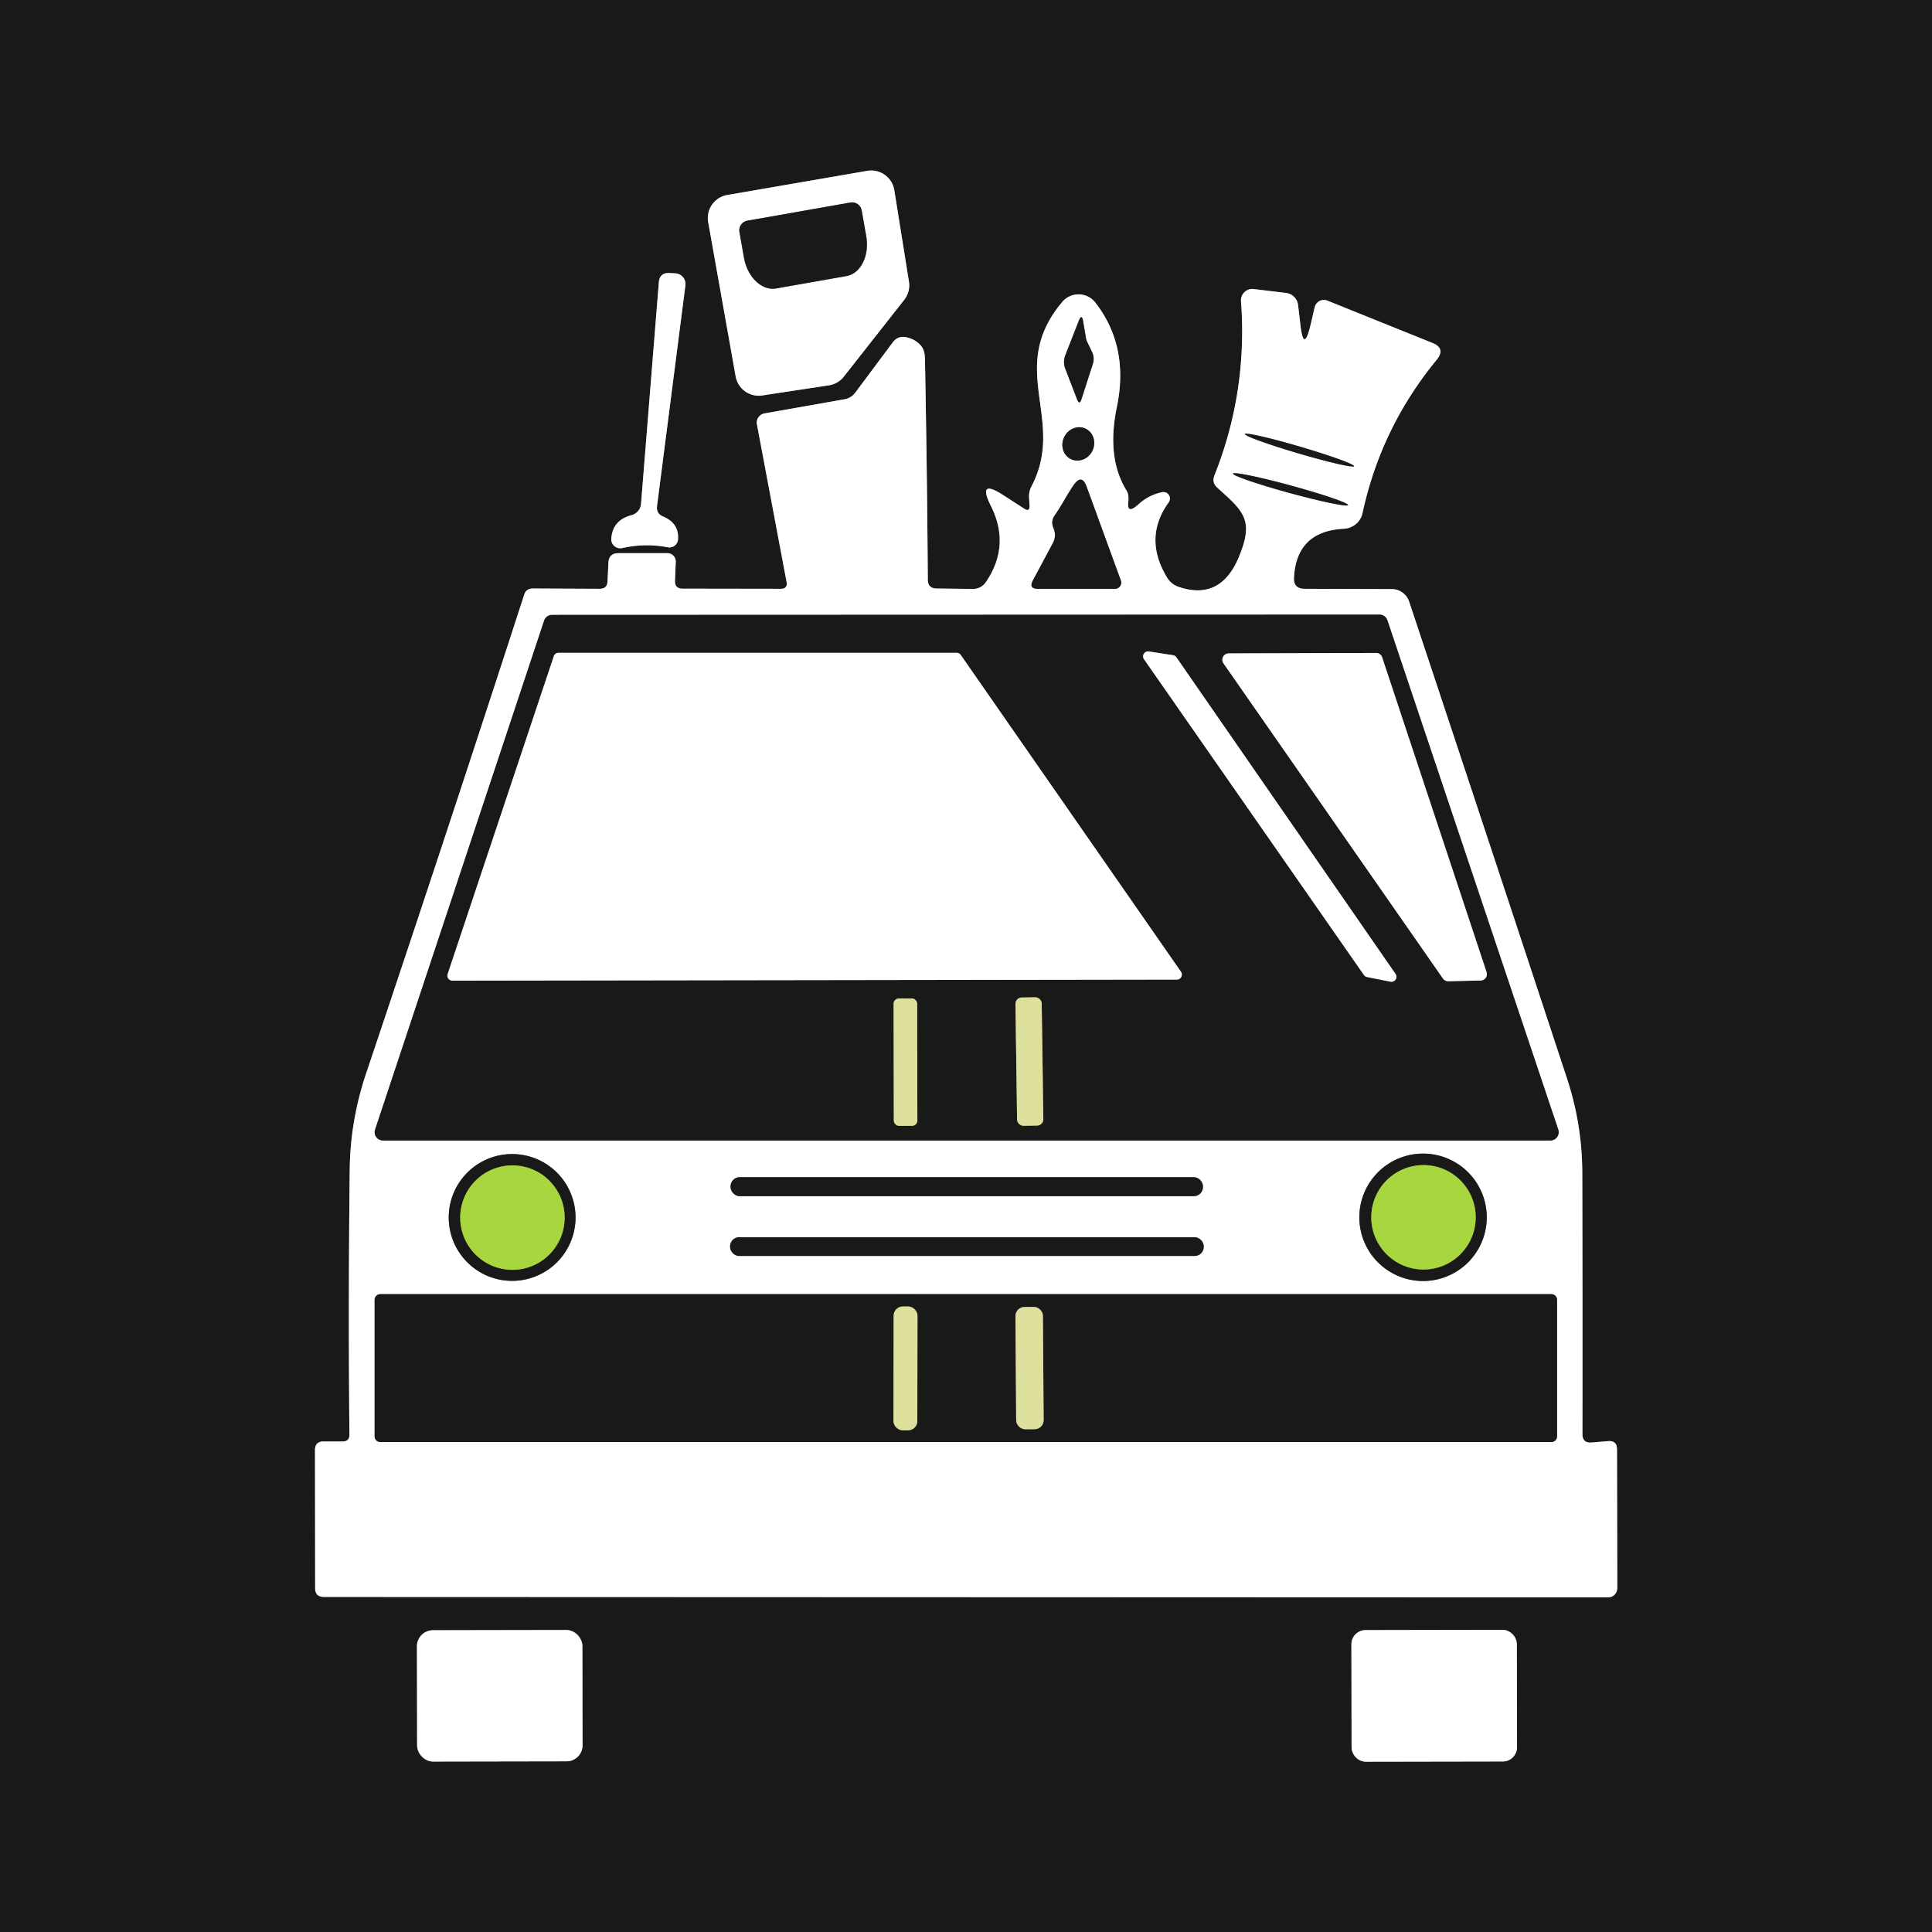 <?xml version="1.0" encoding="UTF-8" standalone="no"?>
<!DOCTYPE svg PUBLIC "-//W3C//DTD SVG 1.1//EN" "http://www.w3.org/Graphics/SVG/1.1/DTD/svg11.dtd">
<svg xmlns="http://www.w3.org/2000/svg" version="1.1" viewBox="0.00 0.00 128.00 128.00">
<rect x="0.00" y="0.00" width="128.00" height="128.00" fill="#333333" stroke="none"/>
<g stroke-width="2.00" fill="none" stroke-linecap="butt">
<path stroke="#8c8c8c" vector-effect="non-scaling-stroke" d="
  M 59.91 19.86
  A 1.55 1.55 0.0 0 0 60.22 18.66
  L 59.25 12.60
  A 1.55 1.55 0.0 0 0 57.45 11.32
  L 48.18 12.92
  A 1.55 1.55 0.0 0 0 46.92 14.72
  L 48.74 24.94
  A 1.55 1.55 0.0 0 0 50.50 26.20
  L 54.91 25.53
  A 1.55 1.55 0.0 0 0 55.90 24.96
  L 59.91 19.86"
/>
<path stroke="#8c8c8c" vector-effect="non-scaling-stroke" d="
  M 43.53 33.53
  L 45.41 18.91
  A 0.71 0.71 0.0 0 0 44.74 18.11
  L 44.37 18.09
  Q 43.70 18.05 43.65 18.71
  L 42.47 33.39
  A 0.86 0.84 -5.6 0 1 41.85 34.13
  Q 40.57 34.46 40.50 35.71
  A 0.60 0.59 -5.2 0 0 41.23 36.31
  Q 42.74 35.97 44.25 36.26
  A 0.57 0.57 0.0 0 0 44.92 35.74
  Q 45.00 34.67 43.93 34.22
  Q 43.47 34.03 43.53 33.53"
/>
<path stroke="#8c8c8c" vector-effect="non-scaling-stroke" d="
  M 74.75 33.26
  Q 74.77 33.10 74.76 32.95
  Q 74.76 32.70 74.63 32.49
  Q 73.30 30.33 73.99 26.99
  Q 74.83 22.95 72.57 20.05
  A 1.41 1.41 0.0 0 0 70.38 20.00
  C 66.65 24.44 70.66 27.78 68.34 32.22
  A 1.42 1.38 -33.9 0 0 68.18 32.98
  L 68.21 33.47
  Q 68.24 33.96 67.84 33.69
  L 66.46 32.80
  Q 64.73 31.68 65.65 33.52
  Q 66.96 36.13 65.33 38.55
  Q 65.01 39.02 64.44 39.02
  L 62.05 38.99
  Q 61.47 38.98 61.47 38.41
  Q 61.42 31.10 61.28 23.77
  Q 61.27 23.15 60.96 22.84
  Q 60.60 22.47 60.07 22.35
  Q 59.50 22.22 59.15 22.68
  L 56.66 26.02
  A 1.12 1.11 12.9 0 1 55.97 26.45
  L 50.65 27.39
  A 0.62 0.62 0.0 0 0 50.15 28.12
  L 52.11 38.54
  Q 52.20 39.01 51.73 39.01
  L 45.23 39.00
  Q 44.70 39.00 44.72 38.48
  L 44.77 37.22
  A 0.55 0.55 0.0 0 0 44.22 36.65
  L 40.97 36.65
  Q 40.34 36.65 40.31 37.28
  L 40.25 38.52
  Q 40.23 39.01 39.73 39.01
  L 35.30 38.99
  Q 34.86 38.99 34.73 39.40
  Q 29.58 55.28 24.26 71.11
  Q 23.20 74.26 23.17 77.54
  Q 23.07 86.28 23.15 95.05
  Q 23.16 95.50 22.70 95.50
  L 21.44 95.50
  Q 20.87 95.50 20.87 96.07
  L 20.88 105.22
  Q 20.88 105.80 21.46 105.80
  L 106.54 105.83
  A 0.62 0.61 90.0 0 0 107.15 105.21
  L 107.13 96.03
  Q 107.13 95.43 106.53 95.48
  L 105.45 95.57
  Q 104.84 95.62 104.84 95.01
  Q 104.85 86.36 104.83 77.70
  Q 104.82 74.49 103.81 71.43
  Q 98.58 55.56 93.36 39.86
  A 1.22 1.20 80.5 0 0 92.22 39.03
  L 86.42 39.01
  Q 85.69 39.00 85.73 38.27
  Q 85.89 35.19 89.04 35.03
  A 1.33 1.31 4.5 0 0 90.27 33.99
  Q 91.50 28.31 95.19 23.83
  Q 95.79 23.08 94.90 22.72
  L 87.95 19.92
  A 0.63 0.63 0.0 0 0 87.10 20.36
  L 86.83 21.52
  Q 86.37 23.45 86.15 21.48
  L 86.00 20.21
  A 0.91 0.91 0.0 0 0 85.21 19.41
  L 83.05 19.15
  A 0.75 0.75 0.0 0 0 82.22 19.95
  Q 82.67 25.94 80.46 31.50
  Q 80.27 31.97 80.65 32.31
  C 82.40 33.89 83.10 34.44 82.08 36.90
  Q 80.87 39.81 78.11 38.89
  Q 77.58 38.71 77.30 38.23
  Q 75.74 35.62 77.43 33.28
  A 0.43 0.43 0.0 0 0 76.99 32.61
  Q 76.10 32.80 75.43 33.41
  Q 74.65 34.12 74.75 33.26"
/>
<path stroke="#8c8c8c" vector-effect="non-scaling-stroke" d="
  M 38.584 109.05
  A 1.06 1.06 0.0 0 0 37.522 107.992
  L 28.682 108.008
  A 1.06 1.06 0.0 0 0 27.624 109.07
  L 27.636 115.65
  A 1.06 1.06 0.0 0 0 28.698 116.708
  L 37.538 116.692
  A 1.06 1.06 0.0 0 0 38.596 115.63
  L 38.584 109.05"
/>
<path stroke="#8c8c8c" vector-effect="non-scaling-stroke" d="
  M 100.494 108.92
  A 0.94 0.94 0.0 0 0 99.552 107.982
  L 90.472 107.998
  A 0.94 0.94 0.0 0 0 89.534 108.94
  L 89.546 115.78
  A 0.94 0.94 0.0 0 0 90.488 116.718
  L 99.568 116.702
  A 0.94 0.94 0.0 0 0 100.506 115.76
  L 100.494 108.92"
/>
<path stroke="#8c8c8c" vector-effect="non-scaling-stroke" d="
  M 56.33 13.42
  L 49.52 14.62
  A 0.65 0.65 0.0 0 0 48.99 15.37
  L 49.29 17.07
  A 2.38 1.75 80.0 0 0 51.43 19.11
  L 56.08 18.29
  A 2.38 1.75 80.0 0 0 57.39 15.65
  L 57.09 13.94
  A 0.65 0.65 0.0 0 0 56.33 13.42"
/>
<path stroke="#8c8c8c" vector-effect="non-scaling-stroke" d="
  M 71.95 22.41
  L 71.76 21.29
  Q 71.67 20.75 71.47 21.26
  L 70.59 23.51
  Q 70.40 23.98 70.59 24.46
  L 71.36 26.46
  Q 71.52 26.86 71.65 26.45
  L 72.41 24.09
  A 1.06 1.02 -49.9 0 0 72.36 23.34
  L 72.02 22.63
  A 1.02 0.75 36.2 0 1 71.95 22.41"
/>
<path stroke="#8c8c8c" vector-effect="non-scaling-stroke" d="
  M 70.951 30.418
  A 1.12 1.04 115.9 0 0 72.376 29.864
  A 1.12 1.04 115.9 0 0 71.929 28.402
  A 1.12 1.04 115.9 0 0 70.504 28.956
  A 1.12 1.04 115.9 0 0 70.951 30.418"
/>
<path stroke="#8c8c8c" vector-effect="non-scaling-stroke" d="
  M 89.707 30.884
  A 3.77 0.23 16.4 0 0 86.155 29.599
  A 3.77 0.23 16.4 0 0 82.473 28.756
  A 3.77 0.23 16.4 0 0 86.025 30.041
  A 3.77 0.23 16.4 0 0 89.707 30.884"
/>
<path stroke="#8c8c8c" vector-effect="non-scaling-stroke" d="
  M 89.31 33.462
  A 3.95 0.25 15.3 0 0 85.566 32.179
  A 3.95 0.25 15.3 0 0 81.69 31.378
  A 3.95 0.25 15.3 0 0 85.434 32.661
  A 3.95 0.25 15.3 0 0 89.31 33.462"
/>
<path stroke="#8c8c8c" vector-effect="non-scaling-stroke" d="
  M 69.87 34.16
  Q 69.61 34.53 69.79 34.97
  Q 70.02 35.50 69.74 36.01
  L 68.43 38.46
  Q 68.14 39.01 68.76 39.01
  L 73.87 39.01
  A 0.41 0.41 0.0 0 0 74.26 38.46
  L 71.99 32.24
  Q 71.67 31.37 71.14 32.13
  C 70.68 32.79 70.35 33.47 69.87 34.16"
/>
<path stroke="#8c8c8c" vector-effect="non-scaling-stroke" d="
  M 102.72 75.56
  A 0.55 0.55 0.0 0 0 103.24 74.84
  L 91.92 41.10
  A 0.55 0.55 0.0 0 0 91.39 40.72
  L 36.58 40.74
  A 0.55 0.55 0.0 0 0 36.05 41.12
  L 24.85 74.84
  A 0.55 0.55 0.0 0 0 25.37 75.56
  L 102.72 75.56"
/>
<path stroke="#8c8c8c" vector-effect="non-scaling-stroke" d="
  M 38.13 80.66
  A 4.20 4.20 0.0 0 0 33.93 76.46
  A 4.20 4.20 0.0 0 0 29.73 80.66
  A 4.20 4.20 0.0 0 0 33.93 84.86
  A 4.20 4.20 0.0 0 0 38.13 80.66"
/>
<path stroke="#8c8c8c" vector-effect="non-scaling-stroke" d="
  M 98.50 80.65
  A 4.22 4.22 0.0 0 0 94.28 76.43
  A 4.22 4.22 0.0 0 0 90.06 80.65
  A 4.22 4.22 0.0 0 0 94.28 84.87
  A 4.22 4.22 0.0 0 0 98.50 80.65"
/>
<path stroke="#8c8c8c" vector-effect="non-scaling-stroke" d="
  M 79.70 78.60
  A 0.61 0.61 0.0 0 0 79.09 77.99
  L 49.01 77.99
  A 0.61 0.61 0.0 0 0 48.40 78.60
  L 48.40 78.64
  A 0.61 0.61 0.0 0 0 49.01 79.25
  L 79.09 79.25
  A 0.61 0.61 0.0 0 0 79.70 78.64
  L 79.70 78.60"
/>
<path stroke="#8c8c8c" vector-effect="non-scaling-stroke" d="
  M 79.75 82.57
  A 0.60 0.60 0.0 0 0 79.15 81.97
  L 48.97 81.97
  A 0.60 0.60 0.0 0 0 48.37 82.57
  L 48.37 82.61
  A 0.60 0.60 0.0 0 0 48.97 83.21
  L 79.15 83.21
  A 0.60 0.60 0.0 0 0 79.75 82.61
  L 79.75 82.57"
/>
<path stroke="#8c8c8c" vector-effect="non-scaling-stroke" d="
  M 103.16 86.12
  A 0.38 0.38 0.0 0 0 102.78 85.74
  L 25.20 85.74
  A 0.38 0.38 0.0 0 0 24.82 86.12
  L 24.82 95.16
  A 0.38 0.38 0.0 0 0 25.20 95.54
  L 102.78 95.54
  A 0.38 0.38 0.0 0 0 103.16 95.16
  L 103.16 86.12"
/>
<path stroke="#8c8c8c" vector-effect="non-scaling-stroke" d="
  M 77.97 64.90
  A 0.33 0.33 0.0 0 0 78.24 64.38
  L 63.65 43.39
  A 0.33 0.33 0.0 0 0 63.38 43.25
  L 37.01 43.25
  A 0.33 0.33 0.0 0 0 36.69 43.48
  L 29.66 64.53
  A 0.33 0.33 0.0 0 0 29.97 64.97
  L 77.97 64.90"
/>
<path stroke="#8c8c8c" vector-effect="non-scaling-stroke" d="
  M 90.36 64.59
  A 0.33 0.33 0.0 0 0 90.57 64.73
  L 92.13 65.04
  A 0.33 0.33 0.0 0 0 92.46 64.53
  L 77.94 43.55
  A 0.33 0.33 0.0 0 0 77.72 43.41
  L 76.11 43.16
  A 0.33 0.33 0.0 0 0 75.79 43.67
  L 90.36 64.59"
/>
<path stroke="#8c8c8c" vector-effect="non-scaling-stroke" d="
  M 91.57 43.55
  A 0.42 0.42 0.0 0 0 91.17 43.26
  L 81.40 43.29
  A 0.42 0.42 0.0 0 0 81.06 43.95
  L 95.60 64.83
  A 0.42 0.42 0.0 0 0 95.95 65.01
  L 98.10 64.96
  A 0.42 0.42 0.0 0 0 98.49 64.41
  L 91.57 43.55"
/>
<path stroke="#7c7d5c" vector-effect="non-scaling-stroke" d="
  M 60.763 66.499
  A 0.35 0.35 0.0 0 0 60.413 66.149
  L 59.553 66.151
  A 0.35 0.35 0.0 0 0 59.203 66.501
  L 59.217 74.241
  A 0.35 0.35 0.0 0 0 59.567 74.591
  L 60.427 74.589
  A 0.35 0.35 0.0 0 0 60.777 74.239
  L 60.763 66.499"
/>
<path stroke="#7c7d5c" vector-effect="non-scaling-stroke" d="
  M 69.016 66.488
  A 0.42 0.42 0.0 0 0 68.591 66.074
  L 67.691 66.087
  A 0.42 0.42 0.0 0 0 67.277 66.513
  L 67.384 74.172
  A 0.42 0.42 0.0 0 0 67.809 74.586
  L 68.709 74.573
  A 0.42 0.42 0.0 0 0 69.123 74.147
  L 69.016 66.488"
/>
<path stroke="#61782c" vector-effect="non-scaling-stroke" d="
  M 37.41 80.67
  A 3.46 3.46 0.0 0 0 33.95 77.21
  A 3.46 3.46 0.0 0 0 30.49 80.67
  A 3.46 3.46 0.0 0 0 33.95 84.13
  A 3.46 3.46 0.0 0 0 37.41 80.67"
/>
<path stroke="#61782c" vector-effect="non-scaling-stroke" d="
  M 97.77 80.65
  A 3.46 3.46 0.0 0 0 94.31 77.19
  A 3.46 3.46 0.0 0 0 90.85 80.65
  A 3.46 3.46 0.0 0 0 94.31 84.11
  A 3.46 3.46 0.0 0 0 97.77 80.65"
/>
<path stroke="#7c7d5c" vector-effect="non-scaling-stroke" d="
  M 60.786 87.171
  A 0.61 0.61 0.0 0 0 60.177 86.56
  L 59.817 86.56
  A 0.61 0.61 0.0 0 0 59.206 87.169
  L 59.194 94.149
  A 0.61 0.61 0.0 0 0 59.803 94.76
  L 60.163 94.76
  A 0.61 0.61 0.0 0 0 60.774 94.151
  L 60.786 87.171"
/>
<path stroke="#7c7d5c" vector-effect="non-scaling-stroke" d="
  M 69.096 87.184
  A 0.60 0.60 0.0 0 0 68.492 86.588
  L 67.872 86.592
  A 0.60 0.60 0.0 0 0 67.276 87.196
  L 67.324 94.096
  A 0.60 0.60 0.0 0 0 67.928 94.692
  L 68.548 94.688
  A 0.60 0.60 0.0 0 0 69.144 94.084
  L 69.096 87.184"
/>
</g>
<path fill="#191919" d="
  M 0.00 0.00
  L 128.00 0.00
  L 128.00 128.00
  L 0.00 128.00
  L 0.00 0.00
  Z
  M 59.91 19.86
  A 1.55 1.55 0.0 0 0 60.22 18.66
  L 59.25 12.60
  A 1.55 1.55 0.0 0 0 57.45 11.32
  L 48.18 12.92
  A 1.55 1.55 0.0 0 0 46.92 14.72
  L 48.74 24.94
  A 1.55 1.55 0.0 0 0 50.50 26.20
  L 54.91 25.53
  A 1.55 1.55 0.0 0 0 55.90 24.96
  L 59.91 19.86
  Z
  M 43.53 33.53
  L 45.41 18.91
  A 0.71 0.71 0.0 0 0 44.74 18.11
  L 44.37 18.09
  Q 43.70 18.05 43.65 18.71
  L 42.47 33.39
  A 0.86 0.84 -5.6 0 1 41.85 34.13
  Q 40.57 34.46 40.50 35.71
  A 0.60 0.59 -5.2 0 0 41.23 36.31
  Q 42.74 35.97 44.25 36.26
  A 0.57 0.57 0.0 0 0 44.92 35.74
  Q 45.00 34.67 43.93 34.22
  Q 43.47 34.03 43.53 33.53
  Z
  M 74.75 33.26
  Q 74.77 33.10 74.76 32.95
  Q 74.76 32.70 74.63 32.49
  Q 73.30 30.33 73.99 26.99
  Q 74.83 22.95 72.57 20.05
  A 1.41 1.41 0.0 0 0 70.38 20.00
  C 66.65 24.44 70.66 27.78 68.34 32.22
  A 1.42 1.38 -33.9 0 0 68.18 32.98
  L 68.21 33.47
  Q 68.24 33.96 67.84 33.69
  L 66.46 32.80
  Q 64.73 31.68 65.65 33.52
  Q 66.96 36.13 65.33 38.55
  Q 65.01 39.02 64.44 39.02
  L 62.05 38.99
  Q 61.47 38.98 61.47 38.41
  Q 61.42 31.10 61.28 23.77
  Q 61.27 23.15 60.96 22.84
  Q 60.60 22.47 60.07 22.35
  Q 59.50 22.22 59.15 22.68
  L 56.66 26.02
  A 1.12 1.11 12.9 0 1 55.97 26.45
  L 50.65 27.39
  A 0.62 0.62 0.0 0 0 50.15 28.12
  L 52.11 38.54
  Q 52.20 39.01 51.73 39.01
  L 45.23 39.00
  Q 44.70 39.00 44.72 38.48
  L 44.77 37.22
  A 0.55 0.55 0.0 0 0 44.22 36.65
  L 40.97 36.65
  Q 40.34 36.65 40.31 37.28
  L 40.25 38.52
  Q 40.23 39.01 39.73 39.01
  L 35.30 38.99
  Q 34.86 38.99 34.73 39.40
  Q 29.58 55.28 24.26 71.11
  Q 23.20 74.26 23.17 77.54
  Q 23.07 86.28 23.15 95.05
  Q 23.16 95.50 22.70 95.50
  L 21.44 95.50
  Q 20.87 95.50 20.87 96.07
  L 20.88 105.22
  Q 20.88 105.80 21.46 105.80
  L 106.54 105.83
  A 0.62 0.61 90.0 0 0 107.15 105.21
  L 107.13 96.03
  Q 107.13 95.43 106.53 95.48
  L 105.45 95.57
  Q 104.84 95.62 104.84 95.01
  Q 104.85 86.36 104.83 77.70
  Q 104.82 74.49 103.81 71.43
  Q 98.58 55.56 93.36 39.86
  A 1.22 1.20 80.5 0 0 92.22 39.03
  L 86.42 39.01
  Q 85.69 39.00 85.73 38.27
  Q 85.89 35.19 89.04 35.03
  A 1.33 1.31 4.5 0 0 90.27 33.99
  Q 91.50 28.31 95.19 23.83
  Q 95.79 23.08 94.90 22.72
  L 87.95 19.92
  A 0.63 0.63 0.0 0 0 87.10 20.36
  L 86.83 21.52
  Q 86.37 23.45 86.15 21.48
  L 86.00 20.21
  A 0.91 0.91 0.0 0 0 85.21 19.41
  L 83.05 19.15
  A 0.75 0.75 0.0 0 0 82.22 19.95
  Q 82.67 25.94 80.46 31.50
  Q 80.27 31.97 80.65 32.31
  C 82.40 33.89 83.10 34.44 82.08 36.90
  Q 80.87 39.81 78.11 38.89
  Q 77.58 38.71 77.30 38.23
  Q 75.74 35.62 77.43 33.28
  A 0.43 0.43 0.0 0 0 76.99 32.61
  Q 76.10 32.80 75.43 33.41
  Q 74.65 34.12 74.75 33.26
  Z
  M 38.584 109.05
  A 1.06 1.06 0.0 0 0 37.522 107.992
  L 28.682 108.008
  A 1.06 1.06 0.0 0 0 27.624 109.07
  L 27.636 115.65
  A 1.06 1.06 0.0 0 0 28.698 116.708
  L 37.538 116.692
  A 1.06 1.06 0.0 0 0 38.596 115.63
  L 38.584 109.05
  Z
  M 100.494 108.92
  A 0.94 0.94 0.0 0 0 99.552 107.982
  L 90.472 107.998
  A 0.94 0.94 0.0 0 0 89.534 108.94
  L 89.546 115.78
  A 0.94 0.94 0.0 0 0 90.488 116.718
  L 99.568 116.702
  A 0.94 0.94 0.0 0 0 100.506 115.76
  L 100.494 108.92
  Z"
/>
<path fill="#ffffff" d="
  M 59.91 19.86
  L 55.90 24.96
  A 1.55 1.55 0.0 0 1 54.91 25.53
  L 50.50 26.20
  A 1.55 1.55 0.0 0 1 48.74 24.94
  L 46.92 14.72
  A 1.55 1.55 0.0 0 1 48.18 12.92
  L 57.45 11.32
  A 1.55 1.55 0.0 0 1 59.25 12.60
  L 60.22 18.66
  A 1.55 1.55 0.0 0 1 59.91 19.86
  Z
  M 56.33 13.42
  L 49.52 14.62
  A 0.65 0.65 0.0 0 0 48.99 15.37
  L 49.29 17.07
  A 2.38 1.75 80.0 0 0 51.43 19.11
  L 56.08 18.29
  A 2.38 1.75 80.0 0 0 57.39 15.65
  L 57.09 13.94
  A 0.65 0.65 0.0 0 0 56.33 13.42
  Z"
/>
<path fill="#191919" d="
  M 56.33 13.42
  A 0.65 0.65 0.0 0 1 57.09 13.94
  L 57.39 15.65
  A 2.38 1.75 80.0 0 1 56.08 18.29
  L 51.43 19.11
  A 2.38 1.75 80.0 0 1 49.29 17.07
  L 48.99 15.37
  A 0.65 0.65 0.0 0 1 49.52 14.62
  L 56.33 13.42
  Z"
/>
<path fill="#ffffff" d="
  M 43.93 34.22
  Q 45.00 34.67 44.92 35.74
  A 0.57 0.57 0.0 0 1 44.25 36.26
  Q 42.74 35.97 41.23 36.31
  A 0.60 0.59 -5.2 0 1 40.50 35.71
  Q 40.57 34.46 41.85 34.13
  A 0.86 0.84 -5.6 0 0 42.47 33.39
  L 43.65 18.71
  Q 43.70 18.05 44.37 18.09
  L 44.74 18.11
  A 0.71 0.71 0.0 0 1 45.41 18.91
  L 43.53 33.53
  Q 43.47 34.03 43.93 34.22
  Z"
/>
<path fill="#ffffff" d="
  M 74.75 33.26
  Q 74.65 34.12 75.43 33.41
  Q 76.10 32.80 76.99 32.61
  A 0.43 0.43 0.0 0 1 77.43 33.28
  Q 75.74 35.62 77.30 38.23
  Q 77.58 38.71 78.11 38.89
  Q 80.87 39.81 82.08 36.90
  C 83.10 34.44 82.40 33.89 80.65 32.31
  Q 80.27 31.97 80.46 31.50
  Q 82.67 25.94 82.22 19.95
  A 0.75 0.75 0.0 0 1 83.05 19.15
  L 85.21 19.41
  A 0.91 0.91 0.0 0 1 86.00 20.21
  L 86.15 21.48
  Q 86.37 23.45 86.83 21.52
  L 87.10 20.36
  A 0.63 0.63 0.0 0 1 87.95 19.92
  L 94.90 22.72
  Q 95.79 23.08 95.19 23.83
  Q 91.50 28.31 90.27 33.99
  A 1.33 1.31 4.5 0 1 89.04 35.03
  Q 85.89 35.19 85.73 38.27
  Q 85.69 39.00 86.42 39.01
  L 92.22 39.03
  A 1.22 1.20 80.5 0 1 93.36 39.86
  Q 98.58 55.56 103.81 71.43
  Q 104.82 74.49 104.83 77.70
  Q 104.85 86.36 104.84 95.01
  Q 104.84 95.62 105.45 95.57
  L 106.53 95.48
  Q 107.13 95.43 107.13 96.03
  L 107.15 105.21
  A 0.62 0.61 90.0 0 1 106.54 105.83
  L 21.46 105.80
  Q 20.88 105.80 20.88 105.22
  L 20.87 96.07
  Q 20.87 95.50 21.44 95.50
  L 22.70 95.50
  Q 23.16 95.50 23.15 95.05
  Q 23.07 86.28 23.17 77.54
  Q 23.20 74.26 24.26 71.11
  Q 29.58 55.28 34.73 39.40
  Q 34.86 38.99 35.30 38.99
  L 39.73 39.01
  Q 40.23 39.01 40.25 38.52
  L 40.31 37.28
  Q 40.34 36.65 40.97 36.65
  L 44.22 36.65
  A 0.55 0.55 0.0 0 1 44.77 37.22
  L 44.72 38.48
  Q 44.70 39.00 45.23 39.00
  L 51.73 39.01
  Q 52.20 39.01 52.11 38.54
  L 50.15 28.12
  A 0.62 0.62 0.0 0 1 50.65 27.39
  L 55.97 26.45
  A 1.12 1.11 12.9 0 0 56.66 26.02
  L 59.15 22.68
  Q 59.50 22.22 60.07 22.35
  Q 60.60 22.47 60.96 22.84
  Q 61.27 23.15 61.28 23.77
  Q 61.42 31.10 61.47 38.41
  Q 61.47 38.98 62.05 38.99
  L 64.44 39.02
  Q 65.01 39.02 65.33 38.55
  Q 66.96 36.13 65.65 33.52
  Q 64.73 31.68 66.46 32.80
  L 67.84 33.69
  Q 68.24 33.96 68.21 33.47
  L 68.18 32.98
  A 1.42 1.38 -33.9 0 1 68.34 32.22
  C 70.66 27.78 66.65 24.44 70.38 20.00
  A 1.41 1.41 0.0 0 1 72.57 20.05
  Q 74.83 22.95 73.99 26.99
  Q 73.30 30.33 74.63 32.49
  Q 74.76 32.70 74.76 32.95
  Q 74.77 33.10 74.75 33.26
  Z
  M 71.95 22.41
  L 71.76 21.29
  Q 71.67 20.75 71.47 21.26
  L 70.59 23.51
  Q 70.40 23.98 70.59 24.46
  L 71.36 26.46
  Q 71.52 26.86 71.65 26.45
  L 72.41 24.09
  A 1.06 1.02 -49.9 0 0 72.36 23.34
  L 72.02 22.63
  A 1.02 0.75 36.2 0 1 71.95 22.41
  Z
  M 70.951 30.418
  A 1.12 1.04 115.9 0 0 72.376 29.864
  A 1.12 1.04 115.9 0 0 71.929 28.402
  A 1.12 1.04 115.9 0 0 70.504 28.956
  A 1.12 1.04 115.9 0 0 70.951 30.418
  Z
  M 89.707 30.884
  A 3.77 0.23 16.4 0 0 86.155 29.599
  A 3.77 0.23 16.4 0 0 82.473 28.756
  A 3.77 0.23 16.4 0 0 86.025 30.041
  A 3.77 0.23 16.4 0 0 89.707 30.884
  Z
  M 89.31 33.462
  A 3.95 0.25 15.3 0 0 85.566 32.179
  A 3.95 0.25 15.3 0 0 81.69 31.378
  A 3.95 0.25 15.3 0 0 85.434 32.661
  A 3.95 0.25 15.3 0 0 89.31 33.462
  Z
  M 69.87 34.16
  Q 69.61 34.53 69.79 34.97
  Q 70.02 35.50 69.74 36.01
  L 68.43 38.46
  Q 68.14 39.01 68.76 39.01
  L 73.87 39.01
  A 0.41 0.41 0.0 0 0 74.26 38.46
  L 71.99 32.24
  Q 71.67 31.37 71.14 32.13
  C 70.68 32.79 70.35 33.47 69.87 34.16
  Z
  M 102.72 75.56
  A 0.55 0.55 0.0 0 0 103.24 74.84
  L 91.92 41.10
  A 0.55 0.55 0.0 0 0 91.39 40.72
  L 36.58 40.74
  A 0.55 0.55 0.0 0 0 36.05 41.12
  L 24.85 74.84
  A 0.55 0.55 0.0 0 0 25.37 75.56
  L 102.72 75.56
  Z
  M 38.13 80.66
  A 4.20 4.20 0.0 0 0 33.93 76.46
  A 4.20 4.20 0.0 0 0 29.73 80.66
  A 4.20 4.20 0.0 0 0 33.93 84.86
  A 4.20 4.20 0.0 0 0 38.13 80.66
  Z
  M 98.50 80.65
  A 4.22 4.22 0.0 0 0 94.28 76.43
  A 4.22 4.22 0.0 0 0 90.06 80.65
  A 4.22 4.22 0.0 0 0 94.28 84.87
  A 4.22 4.22 0.0 0 0 98.50 80.65
  Z
  M 79.70 78.60
  A 0.61 0.61 0.0 0 0 79.09 77.99
  L 49.01 77.99
  A 0.61 0.61 0.0 0 0 48.40 78.60
  L 48.40 78.64
  A 0.61 0.61 0.0 0 0 49.01 79.25
  L 79.09 79.25
  A 0.61 0.61 0.0 0 0 79.70 78.64
  L 79.70 78.60
  Z
  M 79.75 82.57
  A 0.60 0.60 0.0 0 0 79.15 81.97
  L 48.97 81.97
  A 0.60 0.60 0.0 0 0 48.37 82.57
  L 48.37 82.61
  A 0.60 0.60 0.0 0 0 48.97 83.21
  L 79.15 83.21
  A 0.60 0.60 0.0 0 0 79.75 82.61
  L 79.75 82.57
  Z
  M 103.16 86.12
  A 0.38 0.38 0.0 0 0 102.78 85.74
  L 25.20 85.74
  A 0.38 0.38 0.0 0 0 24.82 86.12
  L 24.82 95.16
  A 0.38 0.38 0.0 0 0 25.20 95.54
  L 102.78 95.54
  A 0.38 0.38 0.0 0 0 103.16 95.16
  L 103.16 86.12
  Z"
/>
<path fill="#191919" d="
  M 72.02 22.63
  L 72.36 23.34
  A 1.06 1.02 -49.9 0 1 72.41 24.09
  L 71.65 26.45
  Q 71.52 26.86 71.36 26.46
  L 70.59 24.46
  Q 70.40 23.98 70.59 23.51
  L 71.47 21.26
  Q 71.67 20.75 71.76 21.29
  L 71.95 22.41
  A 1.02 0.75 36.2 0 0 72.02 22.63
  Z"
/>
<ellipse fill="#191919" cx="0.00" cy="0.00" transform="translate(71.44,29.41) rotate(115.9)" rx="1.12" ry="1.04"/>
<ellipse fill="#191919" cx="0.00" cy="0.00" transform="translate(86.09,29.82) rotate(16.4)" rx="3.77" ry="0.23"/>
<ellipse fill="#191919" cx="0.00" cy="0.00" transform="translate(85.50,32.42) rotate(15.3)" rx="3.95" ry="0.25"/>
<path fill="#191919" d="
  M 69.87 34.16
  C 70.35 33.47 70.68 32.79 71.14 32.13
  Q 71.67 31.37 71.99 32.24
  L 74.26 38.46
  A 0.41 0.41 0.0 0 1 73.87 39.01
  L 68.76 39.01
  Q 68.14 39.01 68.43 38.46
  L 69.74 36.01
  Q 70.02 35.50 69.79 34.97
  Q 69.61 34.53 69.87 34.16
  Z"
/>
<path fill="#191919" d="
  M 102.72 75.56
  L 25.37 75.56
  A 0.55 0.55 0.0 0 1 24.85 74.84
  L 36.05 41.12
  A 0.55 0.55 0.0 0 1 36.58 40.74
  L 91.39 40.72
  A 0.55 0.55 0.0 0 1 91.92 41.10
  L 103.24 74.84
  A 0.55 0.55 0.0 0 1 102.72 75.56
  Z
  M 77.97 64.90
  A 0.33 0.33 0.0 0 0 78.24 64.38
  L 63.65 43.39
  A 0.33 0.33 0.0 0 0 63.38 43.25
  L 37.01 43.25
  A 0.33 0.33 0.0 0 0 36.69 43.48
  L 29.66 64.53
  A 0.33 0.33 0.0 0 0 29.97 64.97
  L 77.97 64.90
  Z
  M 90.36 64.59
  A 0.33 0.33 0.0 0 0 90.57 64.73
  L 92.13 65.04
  A 0.33 0.33 0.0 0 0 92.46 64.53
  L 77.94 43.55
  A 0.33 0.33 0.0 0 0 77.72 43.41
  L 76.11 43.16
  A 0.33 0.33 0.0 0 0 75.79 43.67
  L 90.36 64.59
  Z
  M 91.57 43.55
  A 0.42 0.42 0.0 0 0 91.17 43.26
  L 81.40 43.29
  A 0.42 0.42 0.0 0 0 81.06 43.95
  L 95.60 64.83
  A 0.42 0.42 0.0 0 0 95.95 65.01
  L 98.10 64.96
  A 0.42 0.42 0.0 0 0 98.49 64.41
  L 91.57 43.55
  Z
  M 60.763 66.499
  A 0.35 0.35 0.0 0 0 60.413 66.149
  L 59.553 66.151
  A 0.35 0.35 0.0 0 0 59.203 66.501
  L 59.217 74.241
  A 0.35 0.35 0.0 0 0 59.567 74.591
  L 60.427 74.589
  A 0.35 0.35 0.0 0 0 60.777 74.239
  L 60.763 66.499
  Z
  M 69.016 66.488
  A 0.42 0.42 0.0 0 0 68.591 66.074
  L 67.691 66.087
  A 0.42 0.42 0.0 0 0 67.277 66.513
  L 67.384 74.172
  A 0.42 0.42 0.0 0 0 67.809 74.586
  L 68.709 74.573
  A 0.42 0.42 0.0 0 0 69.123 74.147
  L 69.016 66.488
  Z"
/>
<path fill="#ffffff" d="
  M 77.97 64.90
  L 29.97 64.97
  A 0.33 0.33 0.0 0 1 29.66 64.53
  L 36.69 43.48
  A 0.33 0.33 0.0 0 1 37.01 43.25
  L 63.38 43.25
  A 0.33 0.33 0.0 0 1 63.65 43.39
  L 78.24 64.38
  A 0.33 0.33 0.0 0 1 77.97 64.90
  Z"
/>
<path fill="#ffffff" d="
  M 90.36 64.59
  L 75.79 43.67
  A 0.33 0.33 0.0 0 1 76.11 43.16
  L 77.72 43.41
  A 0.33 0.33 0.0 0 1 77.94 43.55
  L 92.46 64.53
  A 0.33 0.33 0.0 0 1 92.13 65.04
  L 90.57 64.73
  A 0.33 0.33 0.0 0 1 90.36 64.59
  Z"
/>
<path fill="#ffffff" d="
  M 91.57 43.55
  L 98.49 64.41
  A 0.42 0.42 0.0 0 1 98.10 64.96
  L 95.95 65.01
  A 0.42 0.42 0.0 0 1 95.60 64.83
  L 81.06 43.95
  A 0.42 0.42 0.0 0 1 81.40 43.29
  L 91.17 43.26
  A 0.42 0.42 0.0 0 1 91.57 43.55
  Z"
/>
<rect fill="#dee09e" x="-0.78" y="-4.22" transform="translate(59.99,70.37) rotate(-0.1)" width="1.56" height="8.44" rx="0.35"/>
<rect fill="#dee09e" x="-0.87" y="-4.25" transform="translate(68.20,70.33) rotate(-0.8)" width="1.74" height="8.50" rx="0.42"/>
<path fill="#191919" d="
  M 38.13 80.66
  A 4.20 4.20 0.0 0 1 33.93 84.86
  A 4.20 4.20 0.0 0 1 29.73 80.66
  A 4.20 4.20 0.0 0 1 33.93 76.46
  A 4.20 4.20 0.0 0 1 38.13 80.66
  Z
  M 37.41 80.67
  A 3.46 3.46 0.0 0 0 33.95 77.21
  A 3.46 3.46 0.0 0 0 30.49 80.67
  A 3.46 3.46 0.0 0 0 33.95 84.13
  A 3.46 3.46 0.0 0 0 37.41 80.67
  Z"
/>
<path fill="#191919" d="
  M 98.50 80.65
  A 4.22 4.22 0.0 0 1 94.28 84.87
  A 4.22 4.22 0.0 0 1 90.06 80.65
  A 4.22 4.22 0.0 0 1 94.28 76.43
  A 4.22 4.22 0.0 0 1 98.50 80.65
  Z
  M 97.77 80.65
  A 3.46 3.46 0.0 0 0 94.31 77.19
  A 3.46 3.46 0.0 0 0 90.85 80.65
  A 3.46 3.46 0.0 0 0 94.31 84.11
  A 3.46 3.46 0.0 0 0 97.77 80.65
  Z"
/>
<circle fill="#a8d63e" cx="94.31" cy="80.65" r="3.46"/>
<circle fill="#a8d63e" cx="33.95" cy="80.67" r="3.46"/>
<rect fill="#191919" x="48.40" y="77.99" width="31.30" height="1.26" rx="0.61"/>
<rect fill="#191919" x="48.37" y="81.97" width="31.38" height="1.24" rx="0.60"/>
<path fill="#191919" d="
  M 103.16 95.16
  A 0.38 0.38 0.0 0 1 102.78 95.54
  L 25.20 95.54
  A 0.38 0.38 0.0 0 1 24.82 95.16
  L 24.82 86.12
  A 0.38 0.38 0.0 0 1 25.20 85.74
  L 102.78 85.74
  A 0.38 0.38 0.0 0 1 103.16 86.12
  L 103.16 95.16
  Z
  M 60.786 87.171
  A 0.61 0.61 0.0 0 0 60.177 86.56
  L 59.817 86.56
  A 0.61 0.61 0.0 0 0 59.206 87.169
  L 59.194 94.149
  A 0.61 0.61 0.0 0 0 59.803 94.76
  L 60.163 94.76
  A 0.61 0.61 0.0 0 0 60.774 94.151
  L 60.786 87.171
  Z
  M 69.096 87.184
  A 0.60 0.60 0.0 0 0 68.492 86.588
  L 67.872 86.592
  A 0.60 0.60 0.0 0 0 67.276 87.196
  L 67.324 94.096
  A 0.60 0.60 0.0 0 0 67.928 94.692
  L 68.548 94.688
  A 0.60 0.60 0.0 0 0 69.144 94.084
  L 69.096 87.184
  Z"
/>
<rect fill="#dee09e" x="-0.79" y="-4.10" transform="translate(59.99,90.66) rotate(0.1)" width="1.58" height="8.20" rx="0.61"/>
<rect fill="#dee09e" x="-0.91" y="-4.05" transform="translate(68.21,90.64) rotate(-0.4)" width="1.82" height="8.10" rx="0.60"/>
<rect fill="#ffffff" x="-5.48" y="-4.35" transform="translate(33.11,112.35) rotate(-0.1)" width="10.96" height="8.70" rx="1.06"/>
<rect fill="#ffffff" x="-5.48" y="-4.36" transform="translate(95.02,112.35) rotate(-0.1)" width="10.96" height="8.72" rx="0.94"/>
</svg>
